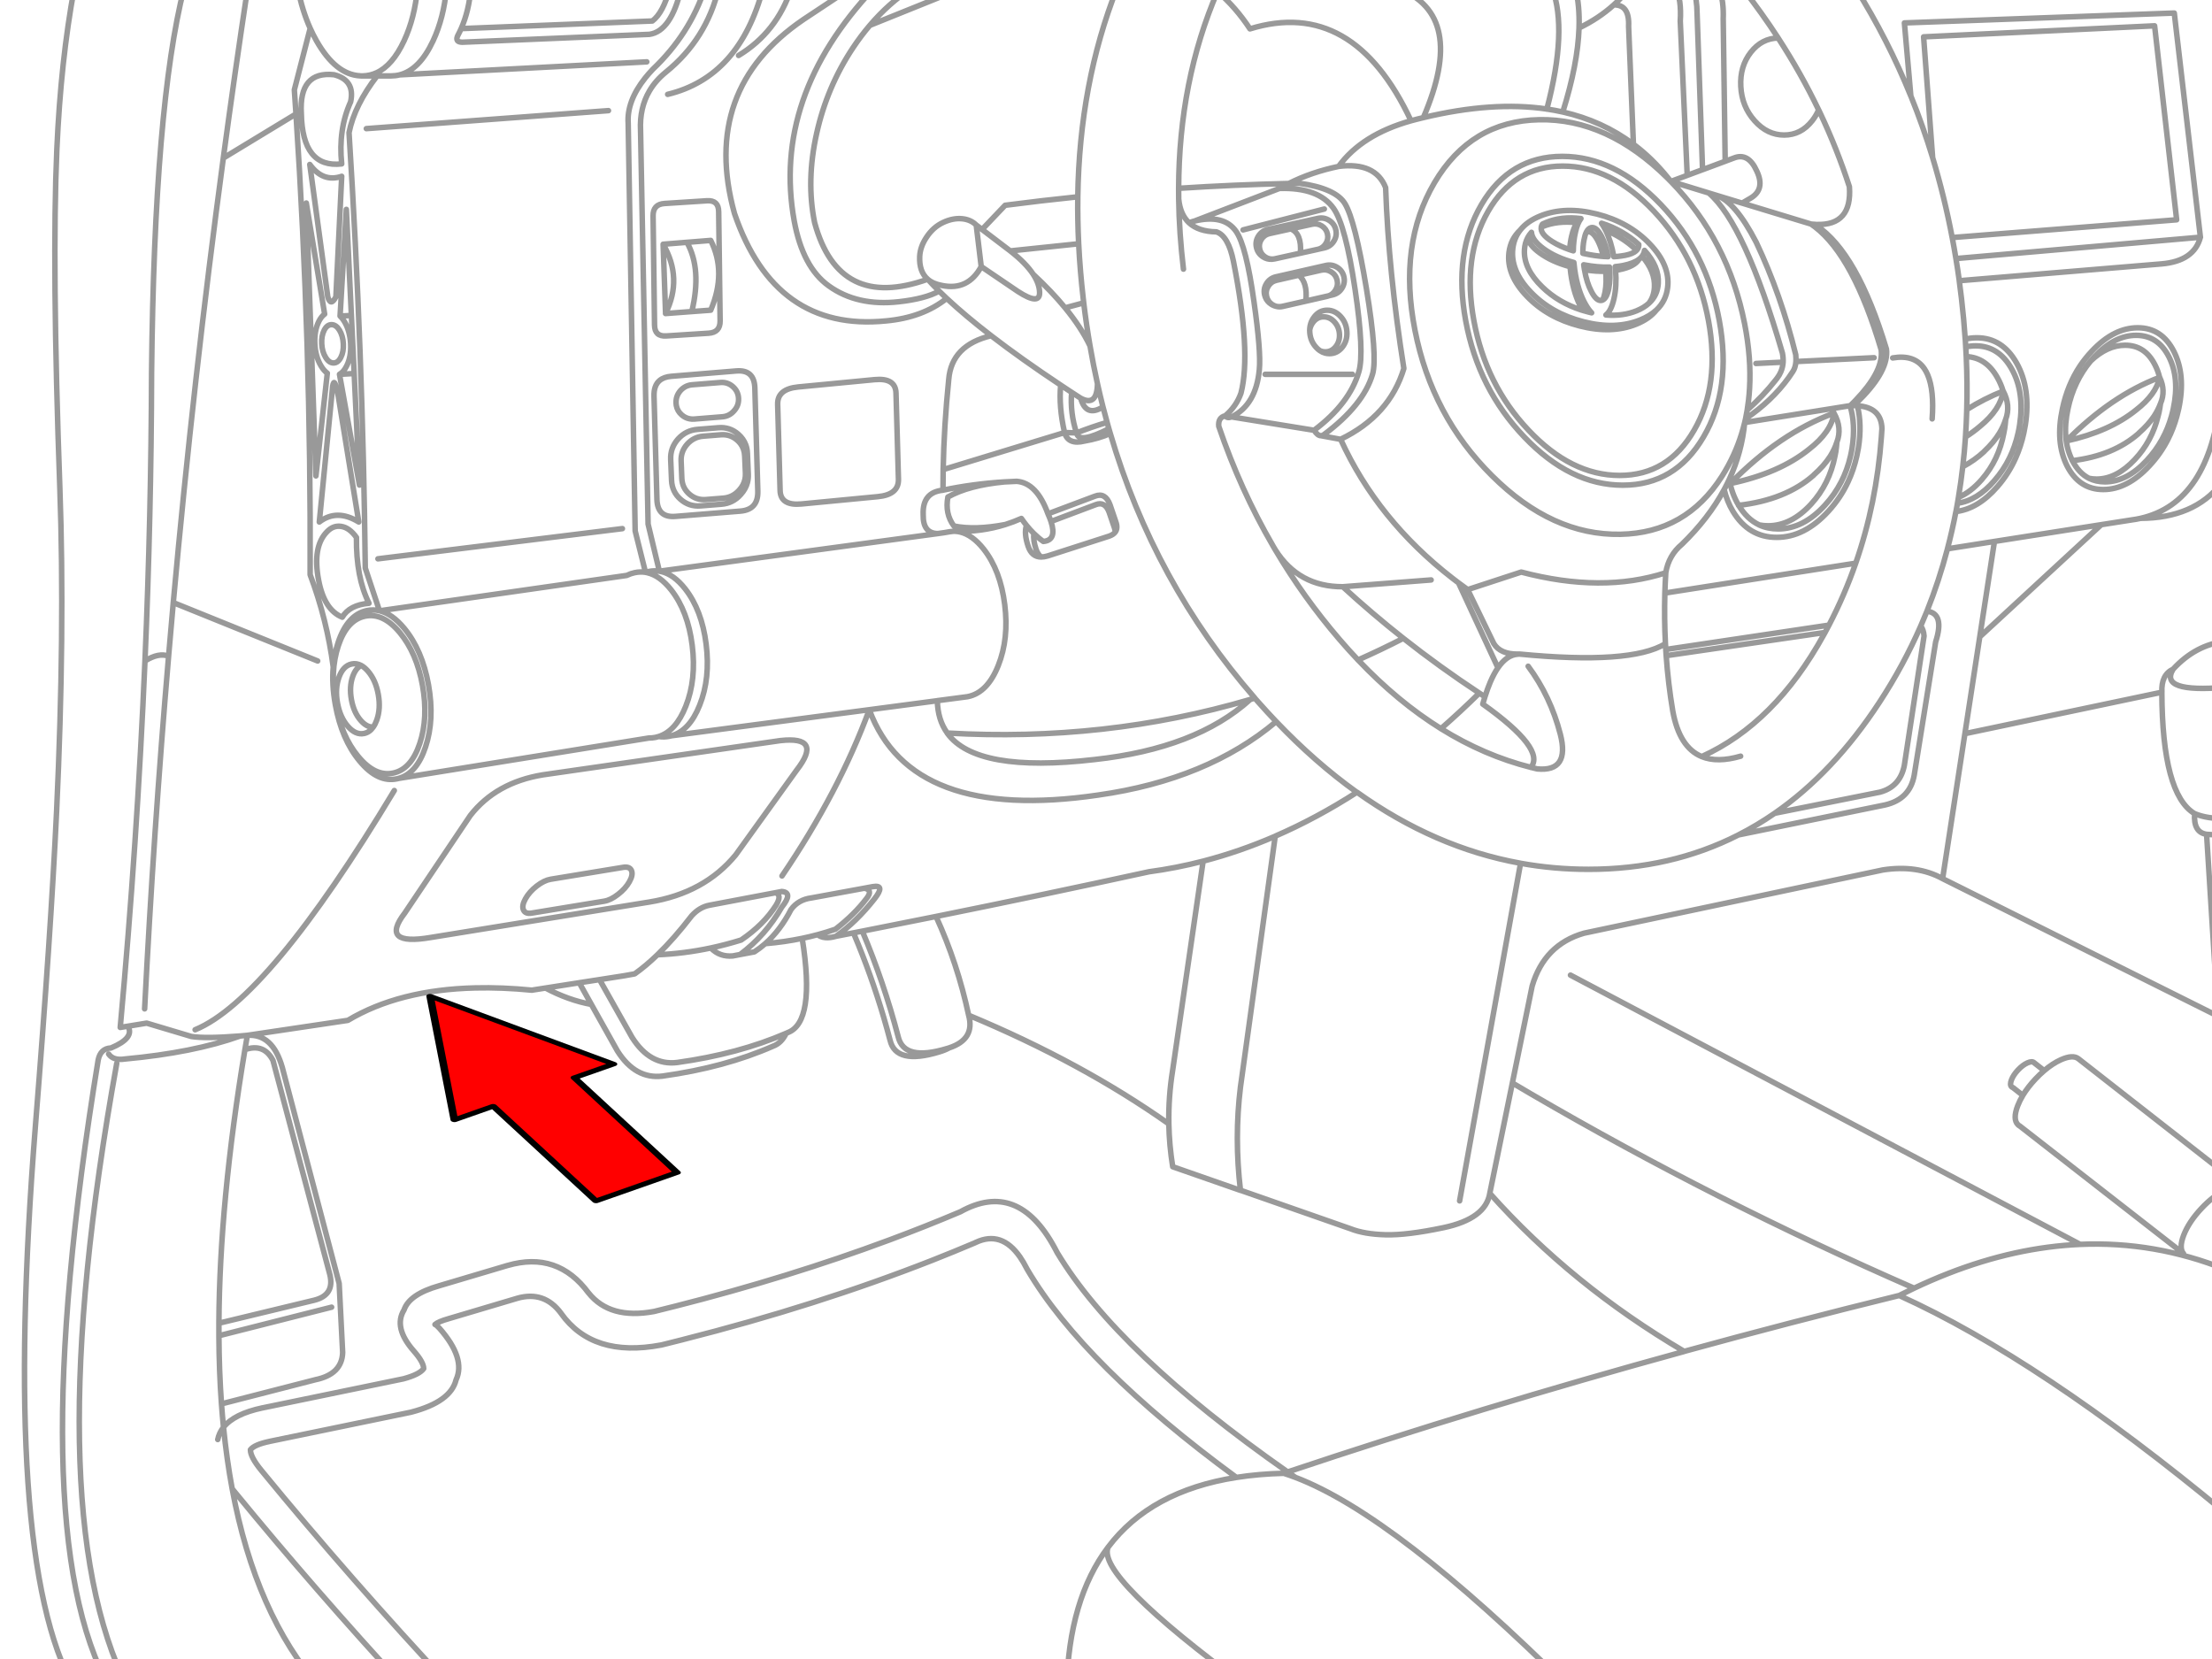 <svg xmlns="http://www.w3.org/2000/svg" xmlns:xlink="http://www.w3.org/1999/xlink" preserveAspectRatio="none" width="400" height="300" viewBox="0 0 400 300"><defs><path fill="#f00" d="M188.15-247.25v46h89.25v22.15l90.2-45.1-90.2-45.1v22.05h-89.25z" id="b"/><path id="a" stroke="#999" stroke-linejoin="round" stroke-linecap="round" d="M302.893-2.149q1.069 1.998.829 5.961l1.259 27.886 2.771-1.029-.987-28.222q-.015-2.667-.703-4.597m4.691 0q.861 2.346.735 5.542l.357 25.756 1.574-.588q2.606-1.04 4.135 2.351 1.586 3.332-1.154 4.933l-1.49.871 12.469 3.789q.495.053.955.073h.031q6.462.214 5.94-6.832-2.244-6.89-5.29-13.329l-.273-.567q-.439 1.054-1.165 1.973-2.024 2.582-5.069 2.582-3.042 0-5.342-2.582-2.301-2.561-2.498-6.192-.196-3.631 1.826-6.213 1.979-2.502 4.933-2.561-2.971-4.566-6.434-9.005m-30.216 0q.773 3.222.64 7.189 3.547-1.704 6.276-4.167 1.548-1.391 2.834-3.023m-2.834 3.023q2.881-.079 2.687 3.883l.871 21.306q3.407 2.552 6.234 6.066.266.325.525.661h.021l2.949-1.092m-19.563-26.658q-.226 6.574-2.939 15.197 7.17 1.618 12.773 5.825m6.759 6.728l.01.01q10.381 10.652 13.34 25.735 1.216 6.196.892 11.692-.061 1.113-.189 2.194-.099.872-.241 1.721 2.848-2.518 5.111-5.384l.294-.378q.425-.556.682-1.165.34-.793.409-1.679v-.063l-4.912.241m-34.929-45.476q-1.408-.316-2.876-.535-9.821-1.448-22.345 1.553-.674.162-1.354.336l-.871.231q-8.879 2.489-13.088 8.249 6.664-.814 8.501 3.841.508 15.086 3.296 32.704-2.59 8.536-11.44 12.804 6.681 14.634 20.235 25.136.548.425 1.102.84.81.612 1.648 1.207l9.677-3.17q14.619 3.856 26.133.126.535-3.18 2.939-5.164 4.826-4.693 7.62-9.876.502-.929.934-1.868 2.278-4.916 2.781-10.254-.985 4.108-2.96 7.756-.285.526-.588 1.039-.27.458-.546.903-6.54 10.276-18.367 10.506-12.332.24-23.226-10.59-10.892-10.805-13.938-26.322-3.043-15.513 3.537-26.679 6.582-11.14 18.913-11.377 12.335-.242 23.226 10.558l.588.598m5.741-2.12l4.093-1.522m23.615-31.297q5.816 9.277 9.96 19.511l-1.165-13.235 48.804-1.784 4.723 40.533q-1.134 4.32-7.032 4.828l-36.576 3.044q.22 1.617.409 3.254.428 3.697.672 7.305 1.031-.242 2.099-.241 4.63-.006 7.21 4.597 2.573 4.613 1.564 11.146-.12.742-.273 1.459-.523 2.412-1.48 4.544-1.253 2.816-3.275 5.143-3.52 4.062-7.525 4.534-.658 3.423-1.532 6.738l8.491-1.333 19.322-3.033 5.437-.85q.859-.114 1.669-.294 12.449-2.81 14.494-21.956m-80.027-64.903q4.139 6.371 7.315 12.993m-1.364 20.655q.36.242.714.514 6.967 5.348 11.965 22.219l.042.525q.079 3.661-4.639 8.575l-.346.357q-.309.319-.64.64.494-.02.945 0h.021l.304.021q4.331.282 4.45 4.135-.047.782-.105 1.564-.887 11.997-4.639 22.775-2.006 5.773-4.838 11.199-.346.663-.703 1.322l-.22.399q-8.836 16.044-22.082 22.051 2.822 1.157 7.032-.073m.273-100.01l-4.691-1.427q3.449 1.159 7.231 8.491 4.498 9.492 7.158 20.361.04.396.042.756l-.01.462 14.137-.693m-28.558-29.377l-1.343-.409q6.506 5.516 13.319 28.946.168.86.126 1.648m-6.497 8.669q-.13.788-.294 1.564 4.754-3.22 7.798-7.431.391-.55.756-1.113.223-.338.357-.756.156-.474.199-1.05m3.684-24.601q7.427 4.918 12.678 22.345l.042.514q.085 3.888-5.437 9.215l-.189.189m-19.889 2.687l-.157.682 15.838-2.529 3.212-.514.052-.01m7.662-8.627q3.958-.677 5.751 1.984.323.486.577 1.081 1.184 2.777.808 7.955m-18.063-1.868q.169.401.304.819m.021.031q1.49 2.672.504 5.237-.056.835-.189 1.711-.068.408-.157.808-.487 2.51-1.564 4.67-1.079 2.182-2.75 4.009-3.6 3.92-7.788 3.915-.845 0-1.616-.157 1.552.724 3.442.724 4.556.002 8.47-4.293 1.763-1.92 2.928-4.198 1.12-2.172 1.69-4.67.174-.736.294-1.501.666-4.245-.378-7.62m-32.987-21.337q-.302 2.412-2.015 4.03-1.259 1.597-3.642 2.561-4.461 1.808-10.254.325-5.8-1.477-9.54-5.374-3.739-3.893-3.233-7.924.302-2.413 2.026-4.03 1.249-1.597 3.631-2.561 4.476-1.813 10.285-.336 5.784 1.482 9.509 5.384 3.739 3.893 3.233 7.924zm-1.69-.787q.179-3.023-2.487-5.961l-.042.252q-.118.43-.388.798 2.395 2.795 2.225 5.668-.098 1.648-1.008 2.855 1.57-1.414 1.7-3.61zm-4.219-6.266q.018.223-.042.441l-.063.178q.609-.384.756-.934.06-.218.042-.441-2.827-2.601-6.728-3.852.18.263.357.567.196.34.378.703 3.003 1.224 5.3 3.338zm-16.94-3.904l.168-.073m-.168.073q-.229 1.23 1.984 2.613 1.357.848 3.159 1.469.079-1.277.346-2.414.368-1.64.997-2.456-3.536-.437-6.318.714m4.975 4.156l.651.21q.022-1.818.388-3.38.368-1.64.997-2.456-3.536-.437-6.318.714-.334.134-.64.283-.141.2-.199.43l-.021.115m8.155.913q.355-.711.882-.819m-.882.819l.189-.063q.936-.19 1.879 1.595.627 1.217 1.008 2.865.43.031.85.042-.391-2.16-1.165-3.663-.943-1.785-1.879-1.595m2.194 5.216q-1.541-.109-3.264-.472l-.441-.094q-.013-1.296.199-2.403.166-.891.43-1.427m-.472 5.898l.094.021q2.435.467 4.565.399.194 2.098-.115 3.757-.35 1.859-1.134 2.204l-.189.063q-.923.18-1.847-1.627-.839-1.582-1.238-3.915l-.094-.577-.042-.325zm-1.784-.409q-3.291-.888-5.489-2.498-2.064-1.508-2.183-2.96-.395.443-.672.955.236 1.354 2.162 2.76 2.198 1.61 5.489 2.498.055.638.147 1.301.546 3.841 1.994 6.329l.168.283q.517.16 1.05.294l.546.136q-.54-.541-1.071-1.469-1.448-2.487-1.994-6.329-.092-.663-.147-1.301zm12.343-1.144q-.228.299-.556.556-.824 1.341-3.589 1.889l-.651.115q.223 2.864-.304 5.164-.501 2.177-1.448 2.907 3.086.252 5.573-.766 1.321-.549 2.194-1.343m-1.774-7.966q-.987.755-2.897 1.134-.683.134-1.406.199l.063.672m3.39-3.296q-.798.499-2.403.703-.633.093-1.312.126-.49-2.766-1.48-4.786m-3.82 7.147q2.023.331 3.831.273.194 2.098-.115 3.757-.171.904-.441 1.448m-13.539-11.293q-.524.977-.598 2.204-.2 3.408 3.201 6.707 2.947 2.861 7.105 4.188l.252.073m13.319-.084q-1.158 1.08-2.949 1.805-4.461 1.808-10.254.325-5.8-1.477-9.54-5.374-3.739-3.893-3.233-7.924.235-1.878 1.333-3.275m36.01 16.404q2.259 12.302-2.865 21.001-5.114 8.722-14.599 8.722-9.486.001-17.811-8.722-8.324-8.699-10.59-21.001-2.262-12.307 2.855-21.033 5.122-8.701 14.61-8.701 9.488-.001 17.811 8.701 8.326 8.725 10.59 21.033zm-1.963-.01q2.13 11.576-2.582 19.763-4.709 8.208-13.487 8.207-8.774 0-16.499-8.207-7.725-8.186-9.855-19.763-2.133-11.577 2.571-19.784 4.716-8.187 13.497-8.186 8.776-.001 16.499 8.186 7.726 8.207 9.855 19.784zm26.921 15.365q.853 3.421.189 7.609-.129.763-.294 1.501-.555 2.479-1.585 4.67-1.353 2.901-3.547 5.3-4.327 4.732-9.362 4.723-5.062.009-7.914-4.723-1.07-1.812-1.574-3.915m6.318 6.381q-2.199-1.04-3.705-3.547-1.274-2.137-1.679-4.702m-11.66 20.581l34.519-5.405m-34.519 5.405q-.128 4.626.105 9.152l.063 1.05 29.513-4.408m-29.513-9.467q-.11 1.844-.168 3.673m14.442-30.846v.01m31.832 36.786q.516.671.598 1.816l-3.568 23.405q-.766 3.852-4.408 4.828l-19.039 3.82q-3.174 2.197-6.56 3.915l26.543-5.426q4.466-1.039 5.248-5.353l3.883-24.139q1.665-5.143-1.574-5.542-.544 1.349-1.123 2.676zm0 0q-3.141 7.182-7.452 13.77-8.316 12.731-18.965 20.099m69.773-74.087q.99-2.319-.147-4.733m-.021-.021q-.291-1.19-.84-2.257-1.795-3.54-5.384-3.537-3.225-.011-6.224 2.834-3.06 3.65-4.114 8.627-1.188 5.493.787 9.393 1.156 2.263 2.991 3.201.656.145 1.385.147 3.607-.002 6.927-3.547 1.542-1.645 2.592-3.61 1.048-1.952 1.606-4.219.098-.358.178-.724.165-.795.262-1.553m2.96 2.277q-.617 2.24-1.627 4.219-1.331 2.615-3.359 4.775-3.983 4.276-8.312 4.272-4.364.005-6.56-4.272-2.148-4.288-.829-10.359.908-4.316 3.18-7.735.933-1.379 2.089-2.613 2.062-2.206 4.219-3.275 2.021-.997 4.125-.997 4.348-.005 6.528 4.272 2.174 4.282.882 10.348-.153.694-.336 1.364zm-15.911 11.23q1.298.652 2.928.651 3.925-.002 7.536-3.883 1.622-1.728 2.75-3.778 1.089-1.962 1.721-4.219.19-.669.336-1.364 1.167-5.5-.808-9.383-1.977-3.876-5.919-3.873-3.925-.004-7.536 3.873-.345.369-.672.756m-32.525-47.89q2.202 5.435 3.936 11.136l-1.637-21.851 41.772-1.994 3.988 35.076-40.586 3.212q.359 1.888.672 3.799l44.217-3.862m-44.217 3.862q.332 1.99.609 4.009m1.081 10.558l.084 1.417q.881-.199 1.784-.199 4.192 0 6.528 4.177 2.342 4.183 1.438 10.107-.112.743-.273 1.459-.536 2.431-1.574 4.544-1.081 2.21-2.708 4.072-3.127 3.62-6.686 4.104-.13.753-.273 1.501m1.763-29.765q.055.872.094 1.742 3.596.15 5.636 3.81.648 1.146 1.029 2.424m-6.57 3.338q-.067 2.502-.231 4.954m6.832-8.27q1.356 2.597.441 5.09-.059.82-.189 1.679-.064.393-.147.777-.454 2.442-1.448 4.544-1.004 2.119-2.55 3.894-2.007 2.305-4.209 3.212-.084.539-.178 1.071m1.585-26.522q.221 4.876.094 9.572m-.231 4.954q-.185 2.718-.493 5.374-.32 2.811-.777 5.552m-90.208 127.225l11.02-61.052q-15.519-2.808-29.576-12.846-7.318 4.705-14.788 7.945l-6.287 45.382q-1.123 9.185 0 18.65l19.899 6.958q2.477.987 6.35 1.092 3.873.103 10.443-1.28 7.662-1.616 8.396-6.213l4.083-19.962 3.579-17.527q2.191-7.473 9.362-9.551l54.051-11.44q6.198-.957 10.81 1.574l4.03-26.217 2.687-17.506 2.655-17.254m-2.655 17.254l21.977-20.288m7.105-1.144q9.653-.048 14.526-6.234.422-.534.808-1.113m-52.939-57.872q2.124 7.019 3.537 14.442m-.85 56.287q-1.529 5.809-3.715 11.283m-46.295-77.718l6.843 2.089m46.316 97.775l35.611-7.494h.01q-.153-3.149 2.036-4.177 4.08-4.415 9.446-5.027m0 32.011q-3.156.13-5.563-.85-.246 3.385 2.162 3.736 1.739.141 3.401.052m-9.446-29.922q-2.661 4.324 9.446 3.285m-11.492.892q.077 18.461 5.93 21.956m5.563 68.031q-2.174 1.058-4.324 3.348-2.285 2.438-3.222 4.859-.888 2.334-.021 3.327l-29.586-23.058q-.197-.103-.357-.262-.978-.98-.052-3.411.364-.941.934-1.889l-1.784-1.406q-.147-.042-.252-.147-.362-.357-.021-1.249.344-.894 1.186-1.795.845-.897 1.7-1.28.857-.381 1.217-.021l.01.01 1.805 1.417q1.504-1.289 3.023-1.973 2.15-.956 3.149-.189l26.595 20.802m-36.629-14.169q.891-1.48 2.288-2.97.784-.835 1.574-1.501m29.366-42.737l2.057 32.872 1.343.672m-51.133-25.525l49.79 24.853m-71.043-69.374l-28.736 4.198q.36 5.058 1.186 9.992 1.187 6.6 5.248 8.26m6.623 14.169q-12.202 6.213-27.11 6.213-6.249 0-12.28-1.092m-5.563 59.687q14.799 16.602 35.149 28.579 19.194-5.274 38.885-10.107 1.351-.687 2.697-1.322-35.975-15.714-69.28-35.128-1.685-.988-3.369-1.984m72.649 37.112q12.326-5.832 24.129-7.399 2.968-.396 5.898-.525l-92.17-48.688m92.17 48.688q13.48-.58 26.259 4.524m-58.984 4.723q25.425 11.525 58.984 39.316m-101.196-156.129l.073 1.113m-87.29-69.899q-.775-6.501-.861-12.678-.014-.973-.01-1.942.062-19.415 7.021-35.579l.262-.598m34.74 23.971q-10.481-22.371-29.125-16.625-2.534-3.871-5.877-6.749m-7.011 37.521q.273 2.803 1.858 4.282.379-.135.756-.241l.22-.052 15.365-5.898q.59-.551 1.49-.787l.231-.115q-9.912.221-19.931.871m19.7-.756q.315-.082.672-.126l1.469-.031q6.57.924 8.249 3.715 1.826 3.023 3.862 15.302 2.036 12.385 1.113 15.512-1.658 5.605-8.774 10.915-.262.194-.525.21l3.526.651m-9.362-46.264q4.008-2.039 9.005-3.086m10.716-32.221q12.601 4.835 4.597 23.405m-127.424-23.405q-2.211 9.226-9.53 15.155-1.88 1.524-2.991 3.421-1.806 3.077-1.606 7.137l1.364 71.18 2.036 8.512.031.01 50.325-6.801q-2.706-.023-2.645-3.401-.183-4.08 3.579-4.44v-.01q-.004-1.842.031-3.715.151-7.862 1.008-16.31.507-6.197 7.672-7.903-4.661-3.589-8.039-6.749-4.318 3.46-10.968 4.072-20.071 2.011-27.414-19.437-6.171-22.376 12.489-35.076l8.522-5.647m4.219 0q-18.487 19.611-14.421 42.086 1.532 8.354 6.234 11.734 5.143 3.715 12.678 2.876 4.765-.525 7.294-1.921-1.117-1.103-2.068-2.152-16.093 5.75-20.445-10.222-1.553-7.578.357-16.121 1.868-8.438 6.591-15.533 1.438-2.16 3.033-4.03 3.416-4.013 7.557-6.717m-7.557 6.717l16.677-6.717m21.914 56.15q-.585-5.056-.829-9.939l-12.374 1.291q2.828 2.202 4.146 4.219 3.359 3.119 5.783 6.077l3.359-.903-.084-.745zm-.829-9.939q-.211-4.315-.157-8.491-6.545.674-13.14 1.532l-4.167 4.377 5.09 3.873m-5.09-3.873l-1.06-.808.903 7.515 6.654 4.513q3.981 2.573 3.904.147-.048-1.571-1.165-3.275m-7.599 11.115q5.417 4.173 12.573 8.932.977.649 1.984 1.312l1.637 1.06q2.96 1.585 3.033-2.624-.749-3.368-1.343-6.822-1.583-3.333-4.503-6.895m2.813 16.341q.971 3.492 4.03 1.574-.53-2.083-.997-4.198m-1.343-6.822q-.667-3.846-1.144-7.798m-28.212-4.272l-.01-.01q-1.554-1.348-1.438-4.104.084-1.763 1.238-3.484 1.196-1.826 3.002-2.666 1.784-.84 3.463-.672 1.553.168 2.519 1.134m.903 7.515q-2.372 4.387-7.074 3.421-1.629-.29-2.603-1.134m2.068 2.152q.654.647 1.364 1.312m-13.046 14.694l-13.791 1.322q-3.805.363-3.726 3.159l.441 15.565q.08 2.799 3.883 2.435l13.791-1.322q3.805-.363 3.726-3.159l-.441-15.565q-.08-2.799-3.883-2.435zm11.44 27.834l1.134-.157q.405-.088 1.029-.178.625-.088.745-.084l.304.01q4.692.131 9.016-1.228-5.457 1.048-9.309.273-1.653-2.209-1.092-5.248 3.746-2.115 10.222-2.729-5.641.351-11.104 1.49l-.01.01m0-.01h.01m2.267 7.441l.451.052.336.063q2.259.527 4.293 3.096 3.039 3.871 3.81 10.034.777 6.156-1.165 11.02-1.94 4.895-5.479 5.626l-.168.031h-.021l-.472.063-4.88.64q.07 3.472 1.795 5.856 28.555 1.639 54.775-6.066l.85-.252q-18.253-20.947-26.144-47.848-2.079.919-4.66 1.364-2.962.738-3.61-1.532l-21.956 6.696m29.649-8.543q-2.824.84-5.531 1.91l.084.252q.599 1.632 5.772-1.008l-.325-1.154zm0 0q-.388-1.389-.745-2.792m1.322 4.807l-.252-.861m-18.892 9.614q1.099-.067 2.204-.105 3.65.261 5.668 5.877l8.501-3.191q1.884-.74 2.729 1.574l1.05 3.086q.404 1.144-.115 1.837-.355.479-1.144.745l-11.083 3.568q-.625.185-1.154.189-1.714.003-2.372-1.952-.776-2.322-.294-3.768-.472-.59-.924-1.249-1.423.632-2.886 1.092m7.693-1.931q.335.747.546 1.385l8.092-3.044q1.681-.659 2.435 1.406l.934 2.75q.156.443.157.808m-9.866-26.585q-.361 3.897.703 8.585l2.162.063q-1.184-3.619-.882-7.336m-8.165 24.055q.654.818 1.343 1.49.825.811 1.7 1.417 2.504-.208 1.385-3.61m-1.763 6.423q-.609-.432-.934-1.396-.558-1.669-.388-2.834m51.343-57l-9.026 1.994q-1.101.244-1.711 1.196-.611.955-.367 2.057.243 1.1 1.196 1.711.177.113.357.199.803.365 1.7.168-.878.153-1.648-.336l-.262-.199q-.586-.486-.756-1.259-.207-.939.315-1.753.52-.816 1.459-1.029l3.852-.85 3.852-.85q.943-.206 1.763.315.812.521 1.018 1.459.207.939-.315 1.753-.208.326-.483.556-.354.295-.819.43l1.05-.231q1.101-.244 1.711-1.196.611-.955.367-2.057-.243-1.1-1.196-1.711-.956-.61-2.057-.367zm.126 5.563l-3.275.724-4.702 1.039.115-.021 7.704-1.7.157-.042zm-7.662 10.338q-.34-.093-.661-.294l-.178-.126q-.695-.518-.892-1.385-.228-.98.304-1.837.535-.848 1.511-1.071l4.009-.913 4.02-.913q.974-.227 1.826.304.854.536 1.081 1.511.223.975-.315 1.826-.251.403-.598.672-.249.185-.546.304l.64-.147q1.098-.257 1.7-1.217.601-.959.346-2.057-.251-1.098-1.207-1.7-.96-.6-2.057-.346l-9.026 2.057q-1.098.252-1.7 1.207-.601.959-.346 2.057.045.197.115.378.307.828 1.092 1.322l.199.115q.332.176.682.252zm0 0q.565.128 1.175-.01l4.198-.955q.322-3.356-1.28-4.66m-4.093 5.626q.563.16 1.175.021l8.018-1.826q.193-.046.367-.115l-4.188.955m-4.807-20.351q7.074-.231 9.803 3.589 2.183 3.065 3.904 14.694 1.7 11.419.672 14.882-1.679 5.751-8.081 10.558.63 1.014 1.259.987m-3.736-33.008q.261-3.566-1.742-4.387m-18.419-1.123q1.716 1.602 4.964 1.658 2.156.714 3.086 5.332 3.257 16.412 1.364 23.825-.836 2.389-2.834 4.093.286.522 1.154.21 4.429-2.225 4.996-8.564.315-3.254-.966-12.259-1.406-10.097-3.233-12.72-2.204-3.149-7.557-1.868m27.592 20.046q.085 1.616-.84 2.771-.931 1.154-2.319 1.154-.397 0-.766-.094-.504-.132-.955-.441-.369-.249-.703-.619-1.048-1.154-1.134-2.771l-.01-.336q.018-.887.357-1.627.198-.429.504-.808.926-1.154 2.309-1.154 1.388 0 2.435 1.154 1.043 1.154 1.123 2.771zm-6.728-.336q.133-.824.651-1.469.75-.927 1.868-.924 1.118-.003 1.963.924.839.932.903 2.236.066 1.304-.682 2.236-.75.932-1.868.934-.524-.001-.987-.21m-13.896-21.841l14.694-3.778m-10.705 29.891h15.785m31.78 52.792q4.049 5.437 5.814 12.28 1.768 6.844-4.177 6.287l-1.154-.283q-8.43-2.128-16.257-7-7.797-4.852-14.998-12.427-1.695-1.788-3.359-3.726-6.513-7.592-11.587-16.173l-.262-.441-.157-.273q-5.901-10.133-9.813-21.631-.155-1.591 1.186-1.91m9.047 24.255q4.233 6.695 12.196 6.665l15.974-1.228m6.612 1.753l4.723 9.761q1.192 1.925 4.335 1.9l.304-.01q20.095 1.955 26.385-1.868m-58.333-10.306q5.285 4.853 10.947 9.32 6.612 5.215 13.738 9.908.506.339 1.018.672.461-1.469.966-2.655.655-1.527 1.385-2.592l-7.116-15.334m-41.026-30.027l14.903 2.414m-42.737-42.212q.292-20.508 7.084-37.72m-121.243 0q-.473 5.326-2.424 9.509-2.438 5.235-6.045 6.15l44.689-2.351m6.224-13.308q-1.812 7.773-5.741 8.333l-33.858 1.427q-1.364-.03-.798-1.217.324-.61.609-1.249 1.434-3.263 1.742-7.294m57.976 0q-2.671 7.992-9.551 12.154m-50.168-4.859l34.572-1.375q1.949-1.45 3.149-5.919m-48.845 15.659q-.744.186-1.543.189h-2.529q-4.082 5.272-5.08 10.264 2.502 39.54 2.939 78.736l2.561 7.714.031.01 44.679-6.392.094-.042q.648-.315 1.364-.462.988-.207 1.931-.063h.01l-1.868-7.483-1.259-73.678q-.286-4.021 3.086-8.249.613-.761 1.343-1.532 6.708-6.381 9.435-14.673m-6.728 19.186q12.995-3.14 17.254-19.186m-124.58 307.368q-13.203-23.445-6.99-101.826 2.771-34.551 3.82-56.801 1.511-32.347.588-58.249-1.469-40.491-.546-61.377.718-16.07 3.149-29.114m52.214 15.848h2.55m-2.55 0h-.325l-.168-.01q-4.445-.216-7.914-6.329-.621-1.096-1.144-2.267l-2.865 11.125q.152 2.183.294 4.366 2.745 41.656 2.561 83.312 3.052 8.123 4.177 16.688.199-2.352.903-4.471 1.665-4.972 5.164-5.72 1.159-.246 2.288.021m6.874-112.563q-.473 5.326-2.424 9.509-2.079 4.465-4.996 5.783-1.145.521-2.424.556m-9.551-8.606q-1.487-3.31-2.225-7.242m7.924 31.759q-7.117.824-7.305-9.131-.445-7.692 5.94-6.99 3.814.993 2.981 4.891-2.269 5.03-1.616 11.23zm-5.772.105l3.254 23.929q.531 1.835 1.469 0l1.05-21.788q-3.371 1.152-5.772-2.141zm-11.241-31.864q-2.325 15.341-4.398 30.709l13.14-7.976m4.555 45.592q-1.024-1.667-1.144-4.03-.119-2.367.735-4.072.45-.883 1.039-1.301l-3.317-20.088 1.742 49.349 2.057-18.577q-.598-.424-1.113-1.28zm.546-6.486q.515-1.008 1.333-1.008.819 0 1.438 1.008.619 1.029.693 2.456.074 1.427-.441 2.435-.514 1.029-1.333 1.029-.818 0-1.438-1.029-.619-1.008-.693-2.435-.073-1.427.441-2.456zm4.922-2.666l-.913-19.186-1.134 19.28.01.01 2.036-.105zm0 0l.504 10.495.955 20.172-3.61-20.025v-.01q.741-.403 1.28-1.48.855-1.667.735-4.03-.125-2.367-1.154-4.072-.352-.574-.745-.945m-.304 14.673l3.673 22.565q-3.961-2.434-7.137 0l2.414-24.559q.327-1.973 1.05 1.994zm.189-4.135l2.655-.147m2.676 41.541q-2.348-4.668-2.267-11.902-1.259-1.763-2.75-1.994-1.427-.231-2.561.945-2.687 2.729-1.532 8.774 1.021 5.389 4.282 6.696 1.309-2.206 4.828-2.519zm-.735 2.34q3.263-.691 6.308 2.97 3.048 3.678 4.104 9.54 1.057 5.868-.493 10.506-1.546 4.66-4.807 5.353-3.26.693-6.308-2.991-3.046-3.655-4.104-9.519-1.055-5.866.493-10.527 1.548-4.637 4.807-5.332zm2.655-.976q2.271.542 4.44 3.149 3.266 3.947 4.398 10.233 1.129 6.285-.535 11.251-1.59 4.792-4.87 5.678l45.256-7.305q.591.009 1.196-.115.307-.063.598-.157 3.108-.998 4.88-5.468 1.942-4.864 1.165-11.02-.771-6.163-3.81-10.034-2.034-2.569-4.293-3.096l-.346-.073q.284-.087.577-.147.98-.205 1.952-.052l.336.063q2.259.527 4.293 3.096 3.039 3.871 3.81 10.034.777 6.156-1.165 11.02-1.838 4.637-5.111 5.542l35.779-4.712 12.301-1.627m-41.656-90.407l-7.662.493q-2.102.137-2.078 2.236l.262 19.752q.024 2.098 2.12 1.963l7.662-.493q2.102-.137 2.078-2.236l-.262-19.752q-.024-2.098-2.12-1.963zm-7.924 7.861q3.586 6.181.441 12.51v.021l4.744-.357q1.845-7.658-.882-12.521l-4.303.346zm0 0l.441 12.51-.01.021h.01m5.185 19.081l5.08-.409q1.28-.101 2.131-1.092.871-.972.798-2.246v-.021q-.073-1.275-1.05-2.12-.955-.827-2.236-.724l-5.08.409q-1.28.1-2.152 1.071-.85.992-.777 2.267v.021l.042.388q.182 1.016.987 1.711.651.565 1.438.703.393.076.819.042zm-6.255-6.979q-1.076.9-1.018 2.855l.525 18.64q.096 3.35 3.338 3.086l11.755-.955q3.243-.267 3.149-3.621l-.535-18.64q-.096-3.35-3.338-3.086l-11.755.966q-1.347.109-2.12.756zm5.814-12.458l3.421-.252q2.903-6.846 0-12.615l-4.303.346m6.098 34.803l-3.149.252q-1.722.137-2.907 1.448-1.165 1.328-1.092 3.044l.126 3.138q.073 1.717 1.343 2.834 1.283 1.134 3.002.997l3.149-.252q1.726-.139 2.897-1.469.397-.44.651-.924.51-.967.462-2.11l-.136-3.138q-.052-1.28-.777-2.236-.252-.322-.577-.609-1.268-1.115-2.991-.976zm3.201-.094q-1.526-1.35-3.6-1.186l-3.799.304q-2.082.168-3.516 1.753-1.408 1.603-1.322 3.673l.157 3.789q.086 2.073 1.616 3.421 1.552 1.364 3.631 1.196l3.799-.304q2.077-.169 3.484-1.774.881-.975 1.186-2.131.19-.728.157-1.522l-.157-3.789q-.034-.83-.304-1.543-.403-1.073-1.333-1.889zm-100.241-80.646q-5.361 21.12-5.867 69.479-.065 25.859-1.196 52.162 2.514-1.565 4.272-.861.411-4.85.85-9.698 3.646-40.284 9.047-80.374m27.96 72.46l44.207-5.458m-46.306-72.334l43.787-3.254m11.387 113.046l-.367.084q-.977.201-1.921.052m-6.455 23.657l-13.098 2.152q-1.17.195-2.519 1.228-1.337 1.046-2.036 2.298-.701 1.258-.367 2.015.336.771 1.501.577l13.109-2.152q1.169-.191 2.508-1.238 1.346-1.031 2.047-2.288.705-1.254.367-2.026-.337-.756-1.511-.567zm31.381-17.569q4.83-6.21-2.939-5.353l-42.947 6.192q-8.467 1.385-13.119 7.347l-11.86 17.653q-4.604 6.004 4.723 4.408l39.484-6.402q9.963-1.613 15.638-8.522l11.02-15.323zm-117.842-19.752q-1.407 32.789-4.471 66.268l1.385-.22 3.401-.556 8.081 2.414q2.584.406 8.837-.094l1.28-.115 18.178-2.708q9.28-5.544 23.058-5.867 4.827-.118 10.212.409l2.477-.388 6.098-.955 3.663-.567 4.555-.714 1.805-.325q2.014-1.424 4.114-3.453 3.018-2.913 6.213-7.074 1.406-1.545 3.212-1.889l11.912-2.257 1.144-.22q2.137.171 0 2.834-2.894 5.077-7.536 8.564l2.582-.483q1.032-.664 1.973-1.49 2.719-2.399 4.66-6.171 1.317-1.797 3.715-2.099l9.551-1.753 1.532-.283q2.335-.393.294 2.204-3.3 4.192-6.958 6.77l4.754-.924q6.677-1.311 13.329-2.655 19.356-3.905 38.497-8.081 4.931-.66 9.803-1.921 6.57-1.703 13.025-4.503m-79.408 18.084l-.031.01q-2.11.615-3.306-.294-1.37.369-2.781.661 2.439 15.214-2.645 17.055l-.252.115q-.852 1.783-2.393 2.34-8.674 3.819-19.941 5.395-4.925.62-8.186-4.555l-4.702-8.396q-4.198-.781-8.291-2.97m6.098-.955l2.194 3.925m11.944-8.984q4.826-.201 9.656-1.228 2.737-.586 5.479-1.438 4.085-2.766 6.318-6.297 1.127-1.839-.115-2.257m-6.392 11.178l-1.322.252q-2.372.21-3.967-1.438m13.623 15.428q-8.587 3.727-19.689 5.279-4.925.62-8.186-4.555l-5.877-10.432m-36.335-36.377l-.283.063q-3.494.745-6.759-3.201-3.264-3.923-4.398-10.212-.652-3.614-.378-6.801m7.231 10.863q-.66.944-1.648 1.154m1.648-1.154q-1.173.049-2.267-1.207-1.262-1.444-1.679-3.778-.419-2.333.252-4.198.532-1.473 1.511-1.963-.843-.45-1.721-.262-1.536.326-2.288 2.393-.743 2.075-.273 4.67.469 2.6 1.879 4.209 1.409 1.618 2.939 1.291m-.535-12.301q.618.334 1.217 1.018 1.411 1.62 1.879 4.219.466 2.596-.283 4.66-.265.737-.63 1.249m-47.848 59.12q.849 1.226 2.939.903 12.438-1.147 20.865-4.167m-23.604 117.916q-15.971-28.526-2.089-113.581.425-2.076 2.309-2.162 4.34-1.812 3.065-3.936m36.839 50.808l-20.382 5.164q.032 6.41.462 12.322l16.982-4.366q4.824-.993 4.933-4.933l-.63-12.469-10.285-39.064q-1.742-6.143-6.318-5.814-.225 1.302-.441 2.592 3.473-1.196 5.08 1.963l10.285 38.728q.889 3.693-2.834 4.618l-17.233 4.156q-.006 1.141 0 2.267m-9.099-122.88q-2.717 31.825-4.335 63.77m45.151-39.484q-22.787 37.833-36.02 43.262m22.628 119.039q-11.697-13.304-15.932-36.052-.985-5.294-1.564-11.104-.789.997-1.039 2.215m.672-6.444q.156 2.15.367 4.23 1.918-2.42 7.032-3.505h.021l25.483-5.258.042-.01q2.872-.78 3.621-1.837-.006-1.155-1.805-3.201-3.702-4.218-1.753-7.399.954-2.845 6.36-4.377l12.364-3.673h.01q9.036-2.618 14.641 4.975v-.01q3.845 4.83 11.818 3.359l.094-.021q1.813-.442 3.621-.903h.01q20.664-5.236 38.896-12.028 6.555-2.439 12.794-5.08 10.372-5.779 17.044 6.507.241.435.472.892 10.885 18.101 41.667 39.652 34.938-11.698 71.694-21.788m-222.785 60.863q-18.348-19.653-34.488-39.347-1.996-2.43-1.984-3.747.702-.924 3.442-1.501h-.021l25.525-5.269.168-.042q7.107-1.86 8.071-5.825 1.796-3.873-3.002-9.33-.519-.582-.808-.682.589-.518 2.466-1.05l12.395-3.684h-.01q4.902-1.413 7.945 2.708v.01q5.737 8.064 18.073 5.73l.157-.031q1.905-.467 3.81-.955h-.01q24.226-6.135 45.172-14.368 3.838-1.515 7.567-3.096l.241-.115q4.634-2.169 7.976 2.634.642.924 1.238 2.11l.105.189q10.214 17.337 37.794 37.573 4.013-.633 8.554-.745l.714-.241 1.396.976q18.035 6.865 49.517 38.098m-241.782-36.052l.504.63q14.525 17.728 30.825 35.422m-29.02-115.439q-4.591 27.564-4.702 49.465m231.287-118.514q1.607-2.339 3.589-2.466m2.361 20.476q2.765-3.313-8.69-11.461.188-.675.388-1.301m-7.955 5.762q3.487-3.042 6.937-6.434m-110.306 3.002q7.512 20.404 41.394 15.428 19.754-2.805 32.189-13.287-1.618-1.695-3.212-3.495l-.651-.735m18.461 17.024q-7.51-5.368-14.599-12.794m-82.934 38.539q1.644-.439 3.222-.987 3.466-2.676 5.668-5.605 1.164-1.497-.42-1.816m67.989 54.639l-12.238-4.272q-.626-3.873-.703-7.746-15.792-11.142-36.199-19.647 1.198 4.342-3.516 5.898-.773.428-1.816.735-7.826 2.385-8.879-2.12-.529-2.017-1.113-4.009l-.052-.178q-2.254-7.64-5.321-14.903m17.181 20.476l-.346.105q-7.826 2.385-8.879-2.12-2.584-9.851-6.486-19.091m13.329-2.655q3.904 8.526 5.898 17.863m-3.873-51.018q5.244 7.265 26.648 4.775 18.328-1.991 28.128-10.842m6.066 139.914q1.03.323 2.11.735m-16.677-111.429l-5.5 37.731q-.791 4.891-.703 9.782m12.217 63.927q-15.523 2.436-23.195 12.615-2.265 5.116 25.378 25.472m19.805-185.905q4.131-1.833 8.197-3.915m-115.376 55.206q3.448-.281 6.675-.955m12.133-41.341q-5.48 14.885-15.785 30.059m-110.076-49.433l26.112 10.558m142.937 160.254q-7.11 9.417-7.494 25.472m-171.778-112.951q-14.477 80.205 1.963 112.951m257.609-307.368q2.816 7.507-.966 21.851m51.91 54.975q-9.908 3.68-18.734 12.731 8.878-1.867 14.242-6.203 3.998-3.106 4.513-6.497m-17.265 16.646q8.526-.988 13.571-5.447l.031-.052q1.854-1.634 2.981-3.39.77-1.229 1.186-2.519m42.58 3.327q7.401-.894 11.996-4.922l.031-.052q1.685-1.472 2.75-3.054.733-1.112 1.165-2.277m-.147-4.733q-.633 3.062-4.251 5.867-4.863 3.917-12.615 5.605 8.106-8.171 16.845-11.492m-28.296 2.487q-3.351 1.317-6.57 3.338m-.231 4.954q1.426-.902 2.655-1.952 3.685-3.021 4.177-6.318m-7.326 13.644q2.162-1.142 3.883-2.75l.031-.052q1.703-1.588 2.739-3.296.718-1.199 1.113-2.456" fill="none"/><path id="c" stroke="#000" stroke-width="3" stroke-linejoin="round" stroke-linecap="round" d="M-.006 18.385h74.298v-18.382l75.11 37.555-75.11 37.576v-18.444h-74.298v-38.304z" fill="none"/></defs><use xlink:href="#a" transform="translate(.123 .013)"/><g transform="matrix(-.208 -.192 .319 -.112 225.763 225.617)"><use xlink:href="#b"/><use xlink:href="#c" transform="matrix(1.201 0 0 1.201 188.2 -269.3)"/></g></svg>